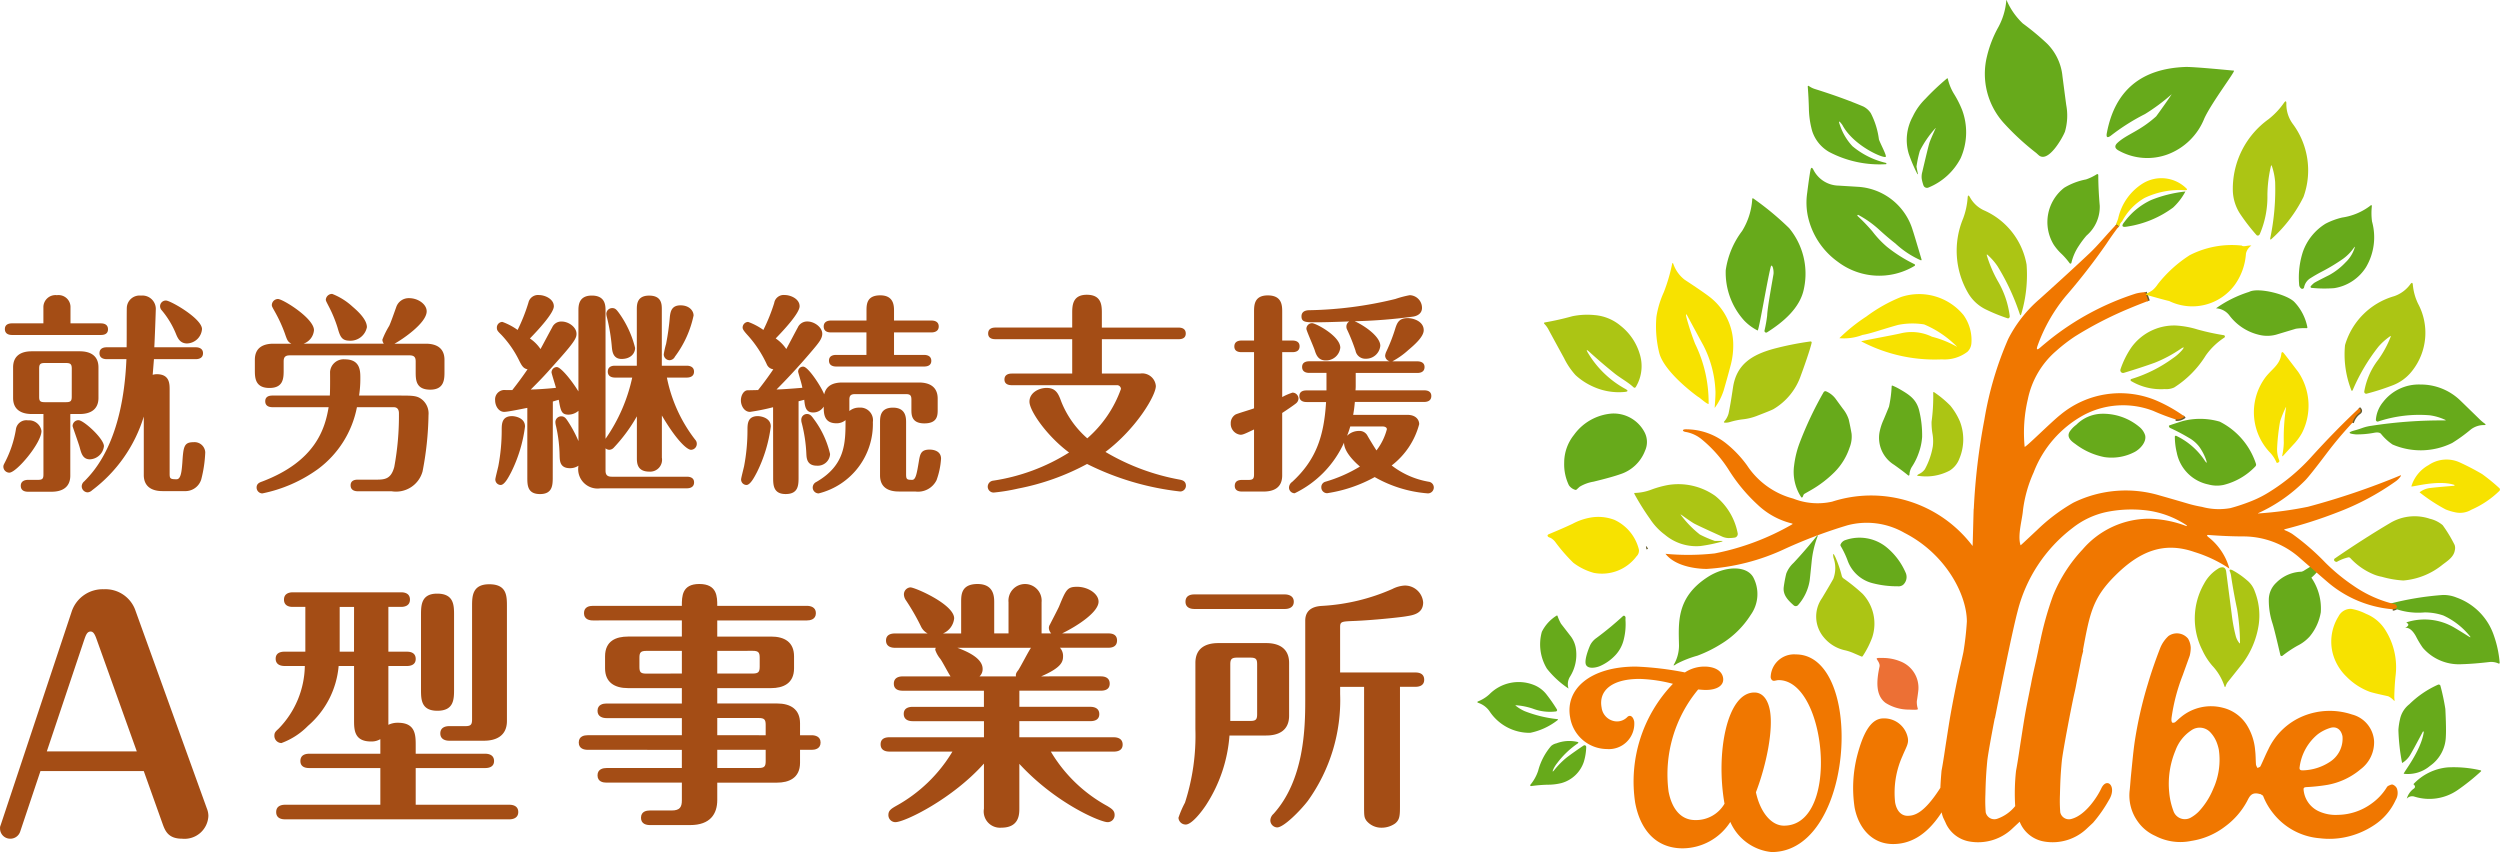 <svg xmlns="http://www.w3.org/2000/svg" width="220" height="74.982" viewBox="0 0 220 74.982">
  <defs>
    <style>
      .cls-1 {
        fill: #a44d15;
      }

      .cls-2 {
        fill: none;
        stroke: #665c30;
        stroke-width: 0.258px;
      }

      .cls-3 {
        fill: #67aa1b;
      }

      .cls-4 {
        fill: #f7e200;
      }

      .cls-5 {
        fill: #acc514;
      }

      .cls-6 {
        fill: #f07700;
      }

      .cls-7 {
        fill: #ec7035;
      }
    </style>
  </defs>
  <g id="logo" transform="translate(86.903 30.618)">
    <g id="グループ_3448" data-name="グループ 3448" transform="translate(-86.903 -30.618)">
      <g id="グループ_3443" data-name="グループ 3443" transform="translate(0.296 25.863)">
        <path id="パス_7782" data-name="パス 7782" class="cls-1" d="M.756,36.139a.533.533,0,0,1-.522-.522c0-.132.037-.187.149-.41a9.712,9.712,0,0,0,.951-2.852.924.924,0,0,1,1.062-.82,1.113,1.113,0,0,1,1.192.932C3.588,33.529,1.39,36.139.756,36.139ZM3.757,23v-1.38a1.064,1.064,0,0,1,1.192-1.1,1.054,1.054,0,0,1,1.192,1.1V23H8.808c.224,0,.634.056.634.522,0,.448-.391.5-.634.5H1c-.186,0-.633-.038-.633-.523,0-.466.447-.5.633-.5Zm2.367,7.979V36.4c0,1.006-.69,1.416-1.641,1.416H2.4c-.187,0-.634-.037-.634-.522,0-.466.447-.522.634-.522h.876c.41,0,.485-.113.485-.485V30.977H2.732c-.839,0-1.641-.318-1.641-1.416V26.876c0-1.025.69-1.418,1.641-1.418h4.23c.839,0,1.641.318,1.641,1.418v2.685c0,1.006-.69,1.416-1.641,1.416Zm.13-3.99c0-.373-.092-.5-.5-.5H3.868c-.41,0-.485.129-.485.5v2.461c0,.373.075.485.485.485H5.751c.411,0,.5-.111.5-.485Zm1.6,7.977c-.633,0-.765-.541-.895-1.024-.073-.3-.633-1.846-.633-1.9a.519.519,0,0,1,.522-.522c.447,0,2.237,1.622,2.237,2.291A1.3,1.3,0,0,1,7.857,34.965Zm1.472-8.817c-.205,0-.633-.056-.633-.522,0-.485.447-.522.633-.522h1.753c.018-.541,0-2.944.018-3.486a1.122,1.122,0,0,1,1.249-1.062,1.18,1.18,0,0,1,1.3,1.267c0,.132-.092,2.7-.13,3.281h3.654c.223,0,.633.075.633.522,0,.466-.428.522-.633.522H13.486c-.019.224-.094,1.175-.111,1.38a1.25,1.25,0,0,1,.354-.056c1.137,0,1.137.838,1.137,1.38v7.381c0,.428.056.485.615.485.391,0,.447-.766.5-1.416.094-1.435.13-1.846.989-1.846A.944.944,0,0,1,18,34.351a11.147,11.147,0,0,1-.354,2.386,1.461,1.461,0,0,1-1.473,1.024H14.232c-.951,0-1.641-.41-1.641-1.416V31.2a12.793,12.793,0,0,1-4.548,6.487.644.644,0,0,1-.391.185.537.537,0,0,1-.522-.541.577.577,0,0,1,.224-.429c.819-.838,3.41-3.466,3.709-10.755Zm7.084-1.38c-.615,0-.82-.446-.97-.8a7.731,7.731,0,0,0-1.305-2.162.542.542,0,0,1-.111-.316.506.506,0,0,1,.522-.5c.392,0,3.168,1.584,3.168,2.515A1.367,1.367,0,0,1,16.413,24.768Z" transform="translate(-0.234 -20.407)"/>
        <path id="パス_7783" data-name="パス 7783" class="cls-1" d="M29.069,24.812a.591.591,0,0,1-.13-.354,7.317,7.317,0,0,1,.6-1.211c.148-.316.354-.914.615-1.641a1.156,1.156,0,0,1,1.137-.8c.8,0,1.547.541,1.547,1.156,0,1.043-2.18,2.5-2.833,2.852h2.758c.951,0,1.641.391,1.641,1.416v1.043c0,.634,0,1.585-1.249,1.585-1.285,0-1.285-.876-1.285-1.585v-.895c0-.334-.094-.539-.542-.539H20.793c-.429,0-.541.186-.541.539v.746c0,.69,0,1.585-1.249,1.585-1.286,0-1.286-.932-1.286-1.585v-.894c0-1.119.8-1.416,1.641-1.416h1.566c-.316-.186-.354-.281-.578-.932a12.491,12.491,0,0,0-.857-1.865c-.261-.466-.278-.5-.278-.615a.549.549,0,0,1,.539-.522c.429,0,3.17,1.695,3.17,2.741A1.375,1.375,0,0,1,22,24.812ZM19.264,30.4c-.223,0-.633-.056-.633-.522s.428-.5.633-.5h5.052c.037-.689.019-2.032.019-2.087a1.194,1.194,0,0,1,1.305-1.1c1.36,0,1.36,1.025,1.36,1.658a9.747,9.747,0,0,1-.111,1.529h3.485c1.305,0,1.66,0,2.125.41a1.585,1.585,0,0,1,.5,1.305,27.945,27.945,0,0,1-.523,4.958A2.419,2.419,0,0,1,29.758,37.8H26.777c-.206,0-.634-.056-.634-.522s.428-.5.634-.5h1.509c.82,0,1.4,0,1.7-1.119a24.677,24.677,0,0,0,.41-4.734c0-.242-.092-.522-.447-.522H26.7a8.879,8.879,0,0,1-3.429,5.443,12.646,12.646,0,0,1-4.9,2.143.517.517,0,0,1-.5-.522c0-.337.262-.447.485-.523,4.715-1.789,5.536-4.66,5.853-6.542Zm6.785-5.853c-.708,0-.838-.391-1.062-1.173a11.465,11.465,0,0,0-.709-1.734c-.278-.541-.316-.6-.316-.708a.553.553,0,0,1,.56-.5A5.659,5.659,0,0,1,26.31,21.55c.391.335,1.268,1.1,1.268,1.808A1.477,1.477,0,0,1,26.049,24.55Z" transform="translate(4.414 -20.431)"/>
        <path id="パス_7784" data-name="パス 7784" class="cls-1" d="M39.491,36.517c0,.69,0,1.509-1.119,1.509s-1.118-.8-1.118-1.472V30.439c-.56.113-1.734.354-2.032.354-.5,0-.8-.541-.8-1.008a.827.827,0,0,1,.933-.911h.577c.541-.69.951-1.251,1.342-1.828-.391-.073-.522-.334-.8-.895a9.08,9.08,0,0,0-1.509-2.143c-.318-.316-.392-.391-.392-.633a.5.5,0,0,1,.485-.5,5.58,5.58,0,0,1,1.342.708,15.618,15.618,0,0,0,.951-2.4.863.863,0,0,1,.932-.671c.5,0,1.305.335,1.305.989,0,.595-1.361,2.067-2.106,2.833a3.359,3.359,0,0,1,.932.932c.168-.3.877-1.641,1.025-1.9a.872.872,0,0,1,.839-.523c.6,0,1.305.485,1.305,1.082,0,.334-.13.652-1.472,2.162s-1.492,1.677-2.554,2.739c.354,0,1.343-.056,2.218-.148-.056-.224-.391-1.268-.391-1.362a.472.472,0,0,1,.467-.466c.353,0,1.323,1.194,1.9,2.144V21.9c0-.428,0-1.342,1.175-1.342,1.211,0,1.211.895,1.211,1.342V33.161a14.857,14.857,0,0,0,2.348-5.386H44.971c-.205,0-.634-.056-.634-.523,0-.484.429-.522.634-.522H46.89V21.791c0-.429,0-1.23,1.081-1.23,1.119,0,1.119.782,1.119,1.23V26.73h2.2c.224,0,.634.075.634.522,0,.467-.429.523-.634.523H49.537a13.061,13.061,0,0,0,2.5,5.48.493.493,0,0,1,.13.334.522.522,0,0,1-.5.542c-.392,0-1.361-.951-2.572-3.02v3.71a1.046,1.046,0,0,1-1.1,1.23c-1.1,0-1.1-.785-1.1-1.23V31.185a14.177,14.177,0,0,1-2.051,2.777.563.563,0,0,1-.372.168.519.519,0,0,1-.335-.13v1.956c0,.337.111.542.541.542h6.617c.224,0,.634.056.634.5,0,.466-.429.522-.634.522h-7.6a1.708,1.708,0,0,1-1.939-1.994,1.305,1.305,0,0,1-.746.223c-.894,0-.894-.652-.913-1.063a12.669,12.669,0,0,0-.318-2.646,1.543,1.543,0,0,1-.056-.356.517.517,0,0,1,.523-.5c.278,0,.409.186.558.41a10.665,10.665,0,0,1,.951,1.772V30.7a1.378,1.378,0,0,1-.876.337c-.633,0-.69-.356-.857-1.306-.094.019-.335.095-.522.151Zm-5.052.205c0-.094.224-.97.261-1.138a16.939,16.939,0,0,0,.3-3.206c0-.539.019-1.211.914-1.211.2,0,1.137.113,1.137.914a12.594,12.594,0,0,1-1.211,4.008c-.206.391-.578,1.137-.933,1.137A.482.482,0,0,1,34.439,36.722Zm10.252-11.65a16.355,16.355,0,0,0-.429-2.591,1.448,1.448,0,0,1-.056-.316.518.518,0,0,1,.522-.505c.28,0,.392.168.578.411a8.939,8.939,0,0,1,1.434,3.094c0,.448-.353.97-1.192.97C44.783,26.134,44.728,25.444,44.691,25.072Zm7.194-2.76a9.2,9.2,0,0,1-1.639,3.617.548.548,0,0,1-.485.318.519.519,0,0,1-.5-.524,7.282,7.282,0,0,1,.205-.911,21.9,21.9,0,0,0,.335-2.424c.056-.447.168-.97.933-.97C51.513,21.418,51.885,21.9,51.885,22.313Z" transform="translate(8.854 -20.411)"/>
        <path id="パス_7785" data-name="パス 7785" class="cls-1" d="M54.339,30.384a18.885,18.885,0,0,1-2.032.41c-.5,0-.8-.541-.8-1.008s.261-.875.577-.894c.149,0,.82-.018.933-.018.558-.69,1.173-1.567,1.342-1.828a.721.721,0,0,1-.578-.447A10.114,10.114,0,0,0,52.2,24.158c-.335-.373-.541-.6-.541-.782a.5.5,0,0,1,.484-.5,5.586,5.586,0,0,1,1.343.708,16.146,16.146,0,0,0,.951-2.366.846.846,0,0,1,.913-.709c.559,0,1.323.354,1.323.989,0,.595-1.36,2.067-2.105,2.833a3.394,3.394,0,0,1,.932.932c.149-.262.839-1.585,1.006-1.882a.9.9,0,0,1,.857-.542c.6,0,1.305.5,1.305,1.082,0,.41-.3.782-.82,1.4-.111.13-1.509,1.808-3.206,3.5.373,0,1.418-.075,2.275-.148-.075-.392-.186-.728-.205-.8s-.168-.577-.168-.615a.437.437,0,0,1,.448-.447c.447,0,1.622,1.827,1.844,2.442.168-.746.747-1.044,1.6-1.044h6.747c.839,0,1.641.316,1.641,1.418v.968c0,.485,0,1.211-1.175,1.211-1.137,0-1.137-.763-1.137-1.211V29.73c0-.353-.075-.5-.484-.5H61.552c-.409,0-.5.168-.5.5v.989a1.311,1.311,0,0,1,.876-.3,1.109,1.109,0,0,1,1.192,1.267,6.287,6.287,0,0,1-4.771,6.282.521.521,0,0,1-.522-.522.546.546,0,0,1,.316-.485c2.553-1.473,2.572-3.411,2.572-5.442a1.216,1.216,0,0,1-.8.278c-1.119,0-1.119-.895-1.119-1.472a1.078,1.078,0,0,1-.932.522c-.671,0-.727-.558-.782-1.119l-.5.132v6.655c0,.708,0,1.509-1.137,1.509-1.1,0-1.1-.819-1.1-1.472Zm-2.814,6.338c0-.094.223-.97.261-1.138a16.923,16.923,0,0,0,.3-3.206c0-.539.019-1.211.914-1.211.205,0,1.137.113,1.137.914a12.594,12.594,0,0,1-1.211,4.008c-.205.391-.578,1.137-.932,1.137A.481.481,0,0,1,51.525,36.722Zm6.43-5.256a8.216,8.216,0,0,1,1.4,3.037A1.084,1.084,0,0,1,58.2,35.529c-.857,0-.914-.616-.932-1.027a13.067,13.067,0,0,0-.41-2.739.856.856,0,0,1-.037-.261.5.5,0,0,1,.5-.522C57.619,30.981,57.749,31.185,57.955,31.466Zm4.6-5.686V23.8H59.428c-.205,0-.634-.037-.634-.522,0-.466.429-.522.634-.522h3.132v-.839c0-.56,0-1.379,1.211-1.379s1.211.951,1.211,1.379v.839h3.3c.205,0,.634.056.634.522,0,.447-.41.522-.634.522h-3.3V25.78h2.647c.205,0,.634.056.634.522,0,.448-.411.5-.634.5H59.893c-.186,0-.634-.037-.634-.522,0-.466.448-.5.634-.5ZM65.392,37.8c-.951,0-1.641-.391-1.641-1.416V31.727c0-.467,0-1.306,1.137-1.306,1.156,0,1.156.914,1.156,1.306v4.547c0,.467.075.5.541.5.316,0,.41-.6.578-1.6.111-.671.186-1.062.949-1.062.337,0,1.008.111,1.008.8a6.791,6.791,0,0,1-.392,1.882A1.816,1.816,0,0,1,66.847,37.8Z" transform="translate(13.396 -20.411)"/>
        <path id="パス_7786" data-name="パス 7786" class="cls-1" d="M76.1,24.4H69.336c-.2,0-.633-.038-.633-.5,0-.485.447-.522.633-.522H76.1V22.148c0-.67,0-1.657,1.286-1.657,1.323,0,1.323.968,1.323,1.657V23.38H85.46c.223,0,.633.056.633.522s-.429.5-.633.5H78.712v3.019H82.1a1.205,1.205,0,0,1,1.361,1.1c0,.839-1.734,3.766-4.436,5.8a19.7,19.7,0,0,0,6.561,2.442c.148.037.522.092.522.541a.513.513,0,0,1-.5.5,24.255,24.255,0,0,1-8.2-2.423,21.139,21.139,0,0,1-6.057,2.162,16.6,16.6,0,0,1-2.162.354.519.519,0,0,1-.522-.522.536.536,0,0,1,.466-.523,17.366,17.366,0,0,0,6.691-2.479c-1.958-1.453-3.486-3.672-3.486-4.473s.839-1.211,1.51-1.211c.82,0,1.043.522,1.286,1.194a8.409,8.409,0,0,0,2.292,3.242,10.353,10.353,0,0,0,2.963-4.343.343.343,0,0,0-.372-.334H70.771c-.223,0-.633-.056-.633-.5,0-.466.428-.522.633-.522H76.1Z" transform="translate(17.958 -20.415)"/>
        <path id="パス_7787" data-name="パス 7787" class="cls-1" d="M87.611,25.534h-1.1c-.205,0-.634-.037-.634-.5,0-.484.448-.523.634-.523h1.1v-2.5c0-.6,0-1.472,1.211-1.472,1.267,0,1.267.913,1.267,1.472v2.5h.895c.223,0,.634.057.634.5,0,.486-.429.523-.634.523h-.895v3.951A5.126,5.126,0,0,1,91,29.094a.534.534,0,0,1,.523.523.576.576,0,0,1-.224.428c-.261.205-.782.56-1.211.839v5.5c0,1.119-.8,1.416-1.641,1.416h-1.9c-.205,0-.633-.037-.633-.5,0-.485.428-.522.633-.522h.578c.391,0,.485-.113.485-.485V32.337c-.82.392-.989.466-1.194.466A.97.97,0,0,1,85.56,31.8a.881.881,0,0,1,.428-.782c.243-.113,1.4-.447,1.623-.542Zm8.871,4.38c-.054.6-.092.8-.148,1.137H101.1c.746,0,1.044.429,1.044.82a6.746,6.746,0,0,1-2.423,3.634,7.352,7.352,0,0,0,3.28,1.435.511.511,0,0,1,.429.5.521.521,0,0,1-.522.522,11.127,11.127,0,0,1-4.679-1.435,12.52,12.52,0,0,1-4.176,1.418.51.51,0,0,1-.522-.523.487.487,0,0,1,.354-.485A12.612,12.612,0,0,0,96.93,35.6c-.28-.242-1.4-1.211-1.4-2.106a9.1,9.1,0,0,1-4.343,4.456.5.5,0,0,1-.5-.5.633.633,0,0,1,.28-.5c2.087-1.92,2.8-3.989,2.982-7.027H92.234c-.187,0-.634-.037-.634-.522,0-.466.428-.5.634-.5h1.751V27.359H92.475c-.187,0-.634-.037-.634-.522,0-.466.447-.5.634-.5h7.082a.523.523,0,0,1-.41-.5,1.16,1.16,0,0,1,.113-.373,14.872,14.872,0,0,0,.763-1.957c.187-.614.373-.968,1.119-.968.485,0,1.4.28,1.4,1.063,0,.595-.857,1.323-1.361,1.751a6.983,6.983,0,0,1-1.4.989h2.2c.205,0,.634.056.634.5,0,.466-.41.522-.634.522H96.558v1.063a4.316,4.316,0,0,1-.019.466h6.038c.206,0,.634.038.634.5s-.41.522-.634.522Zm-3.448-7.008c-.857,0-1.248,0-1.248-.523,0-.5.485-.541.709-.541a34.179,34.179,0,0,0,7.548-.987,9.067,9.067,0,0,1,1.267-.335,1.114,1.114,0,0,1,1.081,1.118c0,.447-.335.69-.763.765a45.982,45.982,0,0,1-5.163.41c.914.41,2.256,1.361,2.256,2.162a1.256,1.256,0,0,1-1.287,1.137.873.873,0,0,1-.894-.709,16.813,16.813,0,0,0-.727-1.827.559.559,0,0,1-.075-.3A.51.51,0,0,1,96,22.83C94.4,22.887,93.687,22.906,93.034,22.906ZM95.2,25.142a1.255,1.255,0,0,1-1.286,1.119c-.56,0-.8-.354-.951-.858-.094-.316-.746-1.77-.746-1.919a.5.5,0,0,1,.5-.5C93.034,22.98,95.2,24.118,95.2,25.142Zm.876,6.934a8.018,8.018,0,0,1-.28.82,1.477,1.477,0,0,1,1.062-.429.78.78,0,0,1,.708.372c.151.28.69,1.157.82,1.343a5.275,5.275,0,0,0,.914-1.865c0-.167-.186-.242-.354-.242Z" transform="translate(22.449 -20.407)"/>
      </g>
      <g id="グループ_3444" data-name="グループ 3444" transform="translate(0 51.392)">
        <path id="パス_7788" data-name="パス 7788" class="cls-1" d="M1.781,62.278a.913.913,0,0,1-.877.638.894.894,0,0,1-.9-.9.572.572,0,0,1,.053-.292L6.325,42.878a2.874,2.874,0,0,1,2.818-1.914,2.791,2.791,0,0,1,2.79,1.914l6.272,17.381a1.792,1.792,0,0,1,.133.637,2.1,2.1,0,0,1-2.311,2.02c-1.276,0-1.515-.744-1.754-1.408l-1.622-4.546H3.561Zm2.338-7.042h7.92L8.505,45.375c-.159-.452-.292-.69-.532-.69-.319,0-.425.344-.558.716Z" transform="translate(0 -40.502)"/>
        <path id="パス_7789" data-name="パス 7789" class="cls-1" d="M28.4,60.02v-3.23H22.143c-.252,0-.778-.046-.778-.618s.5-.642.778-.642H28.4V54.246a1.5,1.5,0,0,1-.824.206c-1.489,0-1.489-1.054-1.489-1.9V47.81H24.731a7.832,7.832,0,0,1-2.7,5.268,6.3,6.3,0,0,1-2.337,1.513.636.636,0,0,1-.619-.642c0-.275.092-.366.367-.618a8.08,8.08,0,0,0,2.313-5.522H19.967c-.252,0-.778-.068-.778-.642,0-.549.5-.618.778-.618H21.8V42.609H20.677c-.252,0-.756-.068-.756-.642,0-.549.481-.642.778-.642h9.529c.276,0,.778.07.778.642,0,.551-.48.642-.778.642H29.107V46.55h1.625c.252,0,.78.046.78.641,0,.551-.505.619-.78.619H29.107v5.177a1.828,1.828,0,0,1,.847-.182c1.558,0,1.558,1.1,1.558,2.014v.711h6.115c.253,0,.78.068.78.642,0,.549-.5.618-.78.618H31.512v3.23h8.247c.252,0,.778.068.778.642,0,.549-.5.641-.778.641H20.012c-.275,0-.778-.068-.778-.641,0-.551.481-.642.778-.642Zm-2.313-17.41H24.822V46.55h1.261Zm8.8,7.239c0,.87,0,1.9-1.466,1.9-1.443,0-1.443-1.008-1.443-1.9V43.342c0-.847,0-1.9,1.42-1.9,1.489,0,1.489,1.032,1.489,1.9Zm.985,3.253c.5,0,.6-.138.6-.6V42.587c0-.894,0-1.97,1.511-1.97,1.557,0,1.557,1.03,1.557,1.97V52.644c0,1.351-1.006,1.741-2.015,1.741h-3.07c-.275,0-.778-.092-.778-.642,0-.572.527-.641.778-.641Z" transform="translate(5.07 -40.594)"/>
        <path id="パス_7790" data-name="パス 7790" class="cls-1" d="M41.015,55.19c-.3,0-.78-.091-.78-.641,0-.573.505-.642.78-.642h8.293V52.4H42.664c-.275,0-.778-.091-.778-.641,0-.573.527-.642.778-.642h6.643V49.761H44.565c-1.168,0-2.016-.5-2.016-1.741V46.966c0-1.375.985-1.741,2.016-1.741h4.742v-1.42H41.473c-.3,0-.778-.091-.778-.642,0-.572.5-.641.778-.641h7.834c0-.825,0-1.924,1.534-1.924,1.581,0,1.581,1.123,1.581,1.924h7.9c.276,0,.78.091.78.641,0,.573-.527.642-.78.642h-7.9v1.42h4.742c1.168,0,2.016.481,2.016,1.741v1.054c0,1.352-.986,1.741-2.016,1.741H52.423v1.352h5.268c1.168,0,2.016.5,2.016,1.742v1.053h1.03c.275,0,.778.091.778.642,0,.572-.527.641-.778.641h-1.03v1.146c0,1.352-1.008,1.742-2.016,1.742H52.423v1.534c0,1.215-.618,2.2-2.382,2.2H46.49c-.3,0-.778-.091-.778-.641,0-.573.5-.642.778-.642h1.924c.733,0,.894-.322.894-.894V58.078H42.664c-.275,0-.778-.07-.778-.642s.527-.642.778-.642h6.643v-1.6Zm8.293-6.711V46.485H46.168c-.5,0-.595.161-.595.6v.8c0,.458.091.6.595.6Zm3.115-1.994v1.994h3.115c.5,0,.619-.138.619-.6v-.8c0-.458-.115-.6-.619-.6Zm4.261,7.423v-.916c0-.458-.114-.6-.619-.6H52.423v1.513ZM52.423,55.19v1.6h3.642c.505,0,.619-.137.619-.6V55.19Z" transform="translate(10.696 -40.599)"/>
        <path id="パス_7791" data-name="パス 7791" class="cls-1" d="M67.378,48.731c-.16-.206-.733-1.329-.916-1.558a2.472,2.472,0,0,1-.434-.778.429.429,0,0,1,.046-.182h-3.6c-.252,0-.778-.07-.778-.642,0-.551.5-.619.778-.619h2.886a1.355,1.355,0,0,1-.6-.641,19.4,19.4,0,0,0-1.305-2.268.955.955,0,0,1-.184-.505.616.616,0,0,1,.572-.642c.39,0,3.849,1.49,3.849,2.728a1.614,1.614,0,0,1-.985,1.328h1.6V42.2c0-.642,0-1.6,1.443-1.6s1.466,1.123,1.466,1.6v2.748h1.26V42.2a1.461,1.461,0,1,1,2.909,0v2.748h.848a.742.742,0,0,1-.206-.481.551.551,0,0,1,.092-.3c.114-.228.687-1.327.8-1.58.619-1.511.733-1.742,1.6-1.742.941,0,1.88.6,1.88,1.308,0,.87-1.672,2.038-3.208,2.794h4.077c.253,0,.757.047.757.619s-.481.642-.757.642H77a1.064,1.064,0,0,1,.275.754c0,.505-.182,1.009-1.924,1.765H80.6c.276,0,.78.07.78.642,0,.549-.481.618-.78.618h-7.17v1.42h6.255c.251,0,.779.07.779.642,0,.551-.5.618-.779.618H73.426v1.42h8.315c.252,0,.778.07.778.642,0,.551-.5.619-.778.619H76.2a13.038,13.038,0,0,0,4.971,4.789c.367.228.641.389.641.778a.616.616,0,0,1-.618.642c-.619,0-4.536-1.627-7.766-5.132v3.917c0,.5,0,1.7-1.581,1.7a1.431,1.431,0,0,1-1.534-1.673V56.4c-2.772,3.115-6.965,5.156-7.789,5.156a.617.617,0,0,1-.619-.642c0-.39.276-.551.665-.778a13.2,13.2,0,0,0,4.971-4.789H62c-.275,0-.78-.068-.78-.641,0-.551.482-.62.78-.62h8.315V52.67H64.034c-.252,0-.778-.067-.778-.641,0-.549.5-.619.778-.619h6.277V49.99H63.164c-.252,0-.78-.046-.78-.618s.505-.642.78-.642Zm5.751,0c-.023-.184,0-.3.206-.551.206-.3.939-1.741,1.122-1.968H67.974c.8.3,2.223.892,2.223,1.856a.858.858,0,0,1-.276.663Z" transform="translate(16.274 -40.599)"/>
        <path id="パス_7792" data-name="パス 7792" class="cls-1" d="M83.416,47.511c0-1.352.985-1.741,2.015-1.741h4.215c1.168,0,2.016.5,2.016,1.741V52.16c0,1.353-.986,1.742-2.016,1.742h-3.23a12.982,12.982,0,0,1-2.061,6.117c-.39.595-1.261,1.718-1.787,1.718a.634.634,0,0,1-.642-.595,8.6,8.6,0,0,1,.573-1.329,19.161,19.161,0,0,0,.916-6.484Zm7.88-6.024c.252,0,.778.091.778.642,0,.572-.549.639-.778.639H83.323c-.252,0-.778-.067-.778-.639,0-.6.549-.642.778-.642ZM86.486,52.62h1.763c.5,0,.6-.138.6-.6V47.649c0-.458-.092-.6-.6-.6H87.081c-.5,0-.595.161-.595.6Zm11.775-3H96.153v.641a15.178,15.178,0,0,1-2.842,9.393c-.687.894-2.13,2.337-2.7,2.337a.627.627,0,0,1-.6-.618.8.8,0,0,1,.276-.572c2.7-2.979,2.795-7.538,2.795-9.965V43.8c0-1.191,1.076-1.282,1.511-1.305a17.736,17.736,0,0,0,6.162-1.489,2.713,2.713,0,0,1,1.076-.3,1.61,1.61,0,0,1,1.628,1.487c0,.986-.895,1.123-1.467,1.214-.5.094-2.909.344-4.536.413-1.191.047-1.305.047-1.305.551v3.985h6.62c.252,0,.779.047.779.642,0,.551-.5.619-.779.619h-1.352V60c0,.915,0,1.305-.435,1.649a2.067,2.067,0,0,1-1.168.367,1.692,1.692,0,0,1-1.352-.62c-.205-.3-.205-.434-.205-1.4Z" transform="translate(21.779 -40.57)"/>
      </g>
      <g id="グループ_3447" data-name="グループ 3447" transform="translate(130.006)">
        <g id="グループ_3445" data-name="グループ 3445" transform="translate(14.858 19.79)">
          <path id="パス_7793" data-name="パス 7793" class="cls-2" d="M147.345,15.786l-.233-.152" transform="translate(-105.767 -15.634)"/>
          <path id="パス_7794" data-name="パス 7794" class="cls-2" d="M149.151,20.315l.268.765" transform="translate(-105.225 -14.39)"/>
          <path id="パス_7795" data-name="パス 7795" class="cls-2" d="M152.054,28.963a1.07,1.07,0,0,1-.792.248" transform="translate(-104.664 -12.091)"/>
          <path id="パス_7796" data-name="パス 7796" class="cls-2" d="M164.129,28.382q.253.218.047.384a1.626,1.626,0,0,0-.629.89" transform="translate(-101.398 -12.245)"/>
          <path id="パス_7797" data-name="パス 7797" class="cls-2" d="M166.587,42.011a.557.557,0,0,1,.114.166.116.116,0,0,1-.042.153.556.556,0,0,1-.311.113" transform="translate(-100.653 -8.622)"/>
          <path id="パス_7798" data-name="パス 7798" class="cls-2" d="M114.45,38.1a.3.3,0,0,0,.1-.037" transform="translate(-114.45 -9.671)"/>
        </g>
        <path id="パス_7799" data-name="パス 7799" class="cls-3" d="M139.908.022a6.152,6.152,0,0,0,1.423,2.041,22.613,22.613,0,0,1,2.147,1.784,4.7,4.7,0,0,1,1.346,2.884q.266,2.039.329,2.5a5.077,5.077,0,0,1-.113,2.357c-.2.522-1.486,2.83-2.324,2.056-.114-.1-.177-.162-.191-.173a22.351,22.351,0,0,1-2.881-2.66,6.451,6.451,0,0,1-1.467-5.844,9.992,9.992,0,0,1,1.014-2.6,5.932,5.932,0,0,0,.69-2.343C139.882-.008,139.89-.009,139.908.022Z" transform="translate(-93.331 0)"/>
        <path id="パス_7800" data-name="パス 7800" class="cls-3" d="M130.085,15.9a15.693,15.693,0,0,1,1.305,1.354,8.765,8.765,0,0,0,1.285,1.362,12.812,12.812,0,0,0,2.419,1.527.086.086,0,0,1,.043.115.084.084,0,0,1-.038.041,6.029,6.029,0,0,1-6.751-.367,6.659,6.659,0,0,1-2.642-4.056,5.848,5.848,0,0,1-.049-2.013q.177-1.416.289-2c.048-.248.133-.261.252-.037a2.535,2.535,0,0,0,2.23,1.406q1.77.108,1.773.109a5.366,5.366,0,0,1,4.753,3.856q.074.2.76,2.515c.023.077,0,.1-.08.081a8,8,0,0,1-2.214-1.468q-.674-.522-1.473-1.253a8.975,8.975,0,0,0-1.795-1.263.058.058,0,0,0-.076.032A.059.059,0,0,0,130.085,15.9Z" transform="translate(-96.629 3.103)"/>
        <path id="パス_7801" data-name="パス 7801" class="cls-3" d="M152.182,7.056A16.956,16.956,0,0,1,149.835,8.8a18.571,18.571,0,0,0-2.976,1.879q-.5.389-.377-.23,1.056-5.567,6.894-5.794c.744-.028,4.134.313,4.284.323.177.011-1.938,2.768-2.6,4.2a5.578,5.578,0,0,1-3.237,3.173,5.167,5.167,0,0,1-4.309-.343q-.528-.287-.084-.69c.834-.758,1.941-1.008,3.391-2.319C151.31,8.343,152.2,7.058,152.182,7.056Z" transform="translate(-91.083 1.238)"/>
        <path id="パス_7802" data-name="パス 7802" class="cls-3" d="M145.122,18.4a4.575,4.575,0,0,0-.666,1.515.086.086,0,0,1-.105.063.1.1,0,0,1-.048-.032,6.434,6.434,0,0,0-.692-.8,4.513,4.513,0,0,1-.716-.841,3.825,3.825,0,0,1,.932-5,5.776,5.776,0,0,1,1.917-.732,4.433,4.433,0,0,0,.949-.457.083.083,0,0,1,.116.027.088.088,0,0,1,.014.047q0,1.217.129,2.7a3.331,3.331,0,0,1-1.162,2.622A8.044,8.044,0,0,0,145.122,18.4Z" transform="translate(-92.18 3.217)"/>
        <path id="パス_7803" data-name="パス 7803" class="cls-3" d="M121.609,24.549a6.291,6.291,0,0,1-1.628-4.442,7.463,7.463,0,0,1,1.443-3.448,6.008,6.008,0,0,0,.887-2.779c0-.1.047-.122.127-.059a25.453,25.453,0,0,1,3.124,2.592,6.292,6.292,0,0,1,1.3,5.322c-.327,1.7-1.832,2.954-3.249,3.848a.148.148,0,0,1-.2-.048.151.151,0,0,1-.022-.1,12.715,12.715,0,0,0,.234-1.315c.018-.738.562-3.617.563-3.7a1.662,1.662,0,0,0-.061-.549q-.123-.321-.2,0c-.327,1.329-1.027,5.562-1.139,5.549A4.389,4.389,0,0,1,121.609,24.549Z" transform="translate(-98.122 3.665)"/>
        <path id="パス_7804" data-name="パス 7804" class="cls-4" d="M147.39,16.641l-.278-.214c.07-.162.132-.319.186-.473a4.855,4.855,0,0,1,2.166-3.1,3.129,3.129,0,0,1,3.782.378q.256.218-.062.216a7.1,7.1,0,0,0-3.57.684,5.12,5.12,0,0,0-1.962,2.049A.837.837,0,0,0,147.39,16.641Z" transform="translate(-90.909 3.293)"/>
        <path id="パス_7805" data-name="パス 7805" class="cls-3" d="M164.67,18.006a4.056,4.056,0,0,1-.954.976,16.372,16.372,0,0,1-1.789,1.087q-.579.3-1.051.6a1.214,1.214,0,0,0-.594.833.165.165,0,0,1-.2.12.151.151,0,0,1-.061-.029.448.448,0,0,1-.173-.349,7.348,7.348,0,0,1,.332-2.882,4.761,4.761,0,0,1,1.994-2.468,6.264,6.264,0,0,1,1.46-.542A5.36,5.36,0,0,0,166.1,14.32c.1-.1.152-.076.143.067a5.6,5.6,0,0,0,.019,1.314,5.172,5.172,0,0,1-.525,4.013,4.043,4.043,0,0,1-2.8,1.852,11.194,11.194,0,0,1-2-.025.092.092,0,0,1-.061-.153,2.51,2.51,0,0,1,.275-.267q.089-.076,1.334-.7a5.783,5.783,0,0,0,1.449-1.124,2.988,2.988,0,0,0,.792-1.26C164.767,17.9,164.748,17.893,164.67,18.006Z" transform="translate(-87.53 3.791)"/>
        <path id="パス_7806" data-name="パス 7806" class="cls-3" d="M153.1,13.313a5.367,5.367,0,0,1-1.086,1.415,9.053,9.053,0,0,1-4.067,1.676q-.661.118-.191-.442a6.117,6.117,0,0,1,2.33-1.9A11.248,11.248,0,0,1,153.1,13.313Z" transform="translate(-90.79 3.539)"/>
        <path id="パス_7807" data-name="パス 7807" class="cls-3" d="M128.531,9.47a5.021,5.021,0,0,0,1.085,1.81,7.1,7.1,0,0,0,2.928,1.465q.158.122-.042.122a9.535,9.535,0,0,1-4.918-1.07,3.292,3.292,0,0,1-1.511-1.848,7.878,7.878,0,0,1-.291-1.994q-.025-.966-.1-1.925a.057.057,0,0,1,.051-.063.061.061,0,0,1,.046.015,1.867,1.867,0,0,0,.539.267q2.372.741,4.253,1.537a1.7,1.7,0,0,1,.66.59,6.909,6.909,0,0,1,.713,2.3c.111.353.705,1.435.6,1.538-.172.168-2.834-.952-3.818-2.806Q128.274,8.791,128.531,9.47Z" transform="translate(-96.606 1.586)"/>
        <path id="パス_7808" data-name="パス 7808" class="cls-4" d="M118.866,30.079c-.015.006-3-2.13-3.449-3.889a9.748,9.748,0,0,1-.248-3.175,8.206,8.206,0,0,1,.651-2.161,15.115,15.115,0,0,0,.728-2.477c.027-.118.063-.122.111-.01a2.985,2.985,0,0,0,.991,1.386q1.458.957,2.1,1.437a5.336,5.336,0,0,1,2.176,4.105,6.793,6.793,0,0,1-.262,2.124q-.205.8-.581,2.092a5.445,5.445,0,0,1-.782,1.523c-.022-.013.095-1.1.059-1.543a9.617,9.617,0,0,0-1.052-3.942q-.1-.18-1.395-2.577c-.132-.246-.172-.23-.119.043a22.659,22.659,0,0,0,.78,2.38,11.721,11.721,0,0,1,1.189,5.211C119.86,30.943,118.908,30.062,118.866,30.079Z" transform="translate(-99.41 4.861)"/>
        <path id="パス_7809" data-name="パス 7809" class="cls-5" d="M119.87,30.793a1.794,1.794,0,0,0,.392-.715q.163-.748.39-2.285c.306-2.067,1.7-2.876,3.511-3.39a26.623,26.623,0,0,1,3.311-.666.091.091,0,0,1,.1.077.112.112,0,0,1,0,.029c-.1.52-.776,2.434-.946,2.873A5.5,5.5,0,0,1,124.2,29.7q-.211.114-1.477.6a4.777,4.777,0,0,1-1.177.287,6.5,6.5,0,0,0-1.2.252,1.293,1.293,0,0,1-.437.044.059.059,0,0,1-.054-.063A.057.057,0,0,1,119.87,30.793Z" transform="translate(-98.154 6.31)"/>
        <path id="パス_7810" data-name="パス 7810" class="cls-4" d="M157.637,17.078c.142.143.553-.043.842,0a1.15,1.15,0,0,0-.476.708,5.325,5.325,0,0,1-.984,2.749,4.64,4.64,0,0,1-5.768,1.424q-.532-.122-2.07-.563a.029.029,0,0,1-.022-.035.026.026,0,0,1,.015-.018,3.307,3.307,0,0,0,.609-.341,2.469,2.469,0,0,0,.47-.539,11.3,11.3,0,0,1,2.8-2.539A8.1,8.1,0,0,1,157.637,17.078Z" transform="translate(-90.365 4.533)"/>
        <path id="パス_7811" data-name="パス 7811" class="cls-5" d="M167,24.375a5.468,5.468,0,0,0-1.01.905,16.752,16.752,0,0,0-2.243,3.777c-.062.148-.118.146-.165-.009a8.616,8.616,0,0,1-.532-3.905,6.319,6.319,0,0,1,4.322-4.306A2.931,2.931,0,0,0,168.8,19.78c.129-.172.2-.152.219.063a4.818,4.818,0,0,0,.457,1.651,5.41,5.41,0,0,1-.5,5.892,3.955,3.955,0,0,1-1.823,1.328,20.4,20.4,0,0,1-2.195.7.172.172,0,0,1-.211-.12.186.186,0,0,1-.005-.065,6.309,6.309,0,0,1,1.237-2.81,9.112,9.112,0,0,0,1.081-1.991C167.1,24.336,167.073,24.32,167,24.375Z" transform="translate(-86.694 5.228)"/>
        <path id="パス_7812" data-name="パス 7812" class="cls-5" d="M158.672,12.745a5.736,5.736,0,0,1,.286,1.405,20.957,20.957,0,0,1-.423,4.9q-.057.268.141.072a12.228,12.228,0,0,0,2.779-3.672A6.859,6.859,0,0,0,160.488,9a2.914,2.914,0,0,1-.543-1.766q0-.355-.218-.044a6.641,6.641,0,0,1-1.366,1.439,7.535,7.535,0,0,0-3.128,6.175,3.93,3.93,0,0,0,.7,2.228,17.108,17.108,0,0,0,1.384,1.779.165.165,0,0,0,.247-.019.3.3,0,0,0,.042-.062,8.3,8.3,0,0,0,.671-3.435,11.663,11.663,0,0,1,.306-2.533C158.615,12.656,158.644,12.651,158.672,12.745Z" transform="translate(-88.751 1.873)"/>
        <path id="パス_7813" data-name="パス 7813" class="cls-5" d="M138.755,18.817a5.377,5.377,0,0,1,.877,1,20.225,20.225,0,0,1,1.947,4.186c.054.163.1.161.144-.01a12.044,12.044,0,0,0,.461-4.328,6.433,6.433,0,0,0-3.752-4.771,2.683,2.683,0,0,1-1.244-1.172q-.169-.287-.191.071a6.516,6.516,0,0,1-.4,1.829,7.381,7.381,0,0,0,.43,6.529,3.633,3.633,0,0,0,1.584,1.471,15.007,15.007,0,0,0,1.905.773c.08.028.162-.033.184-.134a.329.329,0,0,0,0-.071,8.062,8.062,0,0,0-1.073-3.114,11.213,11.213,0,0,1-.938-2.206C138.67,18.773,138.69,18.754,138.755,18.817Z" transform="translate(-93.851 3.615)"/>
        <path id="パス_7814" data-name="パス 7814" class="cls-5" d="M133.965,34.047a6.451,6.451,0,0,0,.7-2.009,3.709,3.709,0,0,0-.024-1.079,5.893,5.893,0,0,1-.087-1.081A16.682,16.682,0,0,0,134.7,27.3a.044.044,0,0,1,.042-.046.043.043,0,0,1,.032.011,9.161,9.161,0,0,1,1.437,1.192,5.825,5.825,0,0,1,.829,1.365A4.361,4.361,0,0,1,137,33.119a2.105,2.105,0,0,1-.848,1.046,4.446,4.446,0,0,1-2.67.475c-.235,0-.251-.052-.044-.166A1.323,1.323,0,0,0,133.965,34.047Z" transform="translate(-94.583 7.246)"/>
        <path id="パス_7815" data-name="パス 7815" class="cls-3" d="M154.063,21.767a10.362,10.362,0,0,1,2.915-1.447c.787-.427,3.427.229,4.025.935a4.44,4.44,0,0,1,1.1,2.175.07.07,0,0,1-.054.084,5.115,5.115,0,0,0-.957.048l-1.738.523a3.008,3.008,0,0,1-1.554,0,4.573,4.573,0,0,1-2.573-1.714A1.576,1.576,0,0,0,154.063,21.767Z" transform="translate(-89.061 5.366)"/>
        <path id="パス_7816" data-name="パス 7816" class="cls-3" d="M109.579,49.217a8.2,8.2,0,0,1-1.9-1.747,4.113,4.113,0,0,1-.449-3.244,3.517,3.517,0,0,1,1.3-1.427.054.054,0,0,1,.077.016,3.989,3.989,0,0,0,.308.695l.88,1.137a2.4,2.4,0,0,1,.443,1.149,3.631,3.631,0,0,1-.538,2.39A1.244,1.244,0,0,0,109.579,49.217Z" transform="translate(-101.554 11.375)"/>
        <path id="パス_7817" data-name="パス 7817" class="cls-4" d="M138.212,25.078c.009.005.014,0,.015-.006a8.98,8.98,0,0,0-2.886-1.953,6.46,6.46,0,0,0-2.3.046c-1.522.425-2.405.765-3.125.88a4.5,4.5,0,0,1-2.033.285,15.308,15.308,0,0,1,2.376-1.906,13.564,13.564,0,0,1,3.047-1.715,5.055,5.055,0,0,1,5.494,1.58,3.777,3.777,0,0,1,.7,2.515,1.168,1.168,0,0,1-.337.714,3.311,3.311,0,0,1-2.258.677,13.85,13.85,0,0,1-7.1-1.586c-.067-.023,2.894-.561,3.46-.7a4.087,4.087,0,0,1,2.761.292A8.97,8.97,0,0,1,138.212,25.078Z" transform="translate(-96.024 5.429)"/>
        <path id="パス_7818" data-name="パス 7818" class="cls-5" d="M111.212,25.231a8.685,8.685,0,0,0,3.306,3.182c.253.143.235.228-.054.258a5.454,5.454,0,0,1-2.8-.468,5.716,5.716,0,0,1-1.542-1.01,6.349,6.349,0,0,1-1.008-1.492q-.76-1.386-1.4-2.57a2.005,2.005,0,0,0-.344-.457.068.068,0,0,1,.037-.116,24.8,24.8,0,0,0,2.43-.547,6.525,6.525,0,0,1,1.971-.1,4.054,4.054,0,0,1,2.287.946A4.94,4.94,0,0,1,115.76,25.3a3.559,3.559,0,0,1-.319,2.91c-.065.113-.143.124-.238.034-.458-.43-1.122-.778-1.671-1.219q-1.137-.917-2.208-1.891Q110.962,24.809,111.212,25.231Z" transform="translate(-101.48 5.818)"/>
        <path id="パス_7819" data-name="パス 7819" class="cls-5" d="M152.852,24.789q.311-.391-.108-.119a11.66,11.66,0,0,1-2.3,1.233q-1.151.416-2.72.892a.239.239,0,0,1-.3-.157.242.242,0,0,1,0-.147,7.862,7.862,0,0,1,.957-1.93,4.646,4.646,0,0,1,3.914-1.932,8.039,8.039,0,0,1,1.918.351,20.315,20.315,0,0,0,2.3.5.117.117,0,0,1,.048.215,6.042,6.042,0,0,0-1.625,1.563,8.881,8.881,0,0,1-2.79,2.827,1.668,1.668,0,0,1-.824.138,5.123,5.123,0,0,1-2.965-.709.1.1,0,0,1-.028-.139.088.088,0,0,1,.056-.039,12.182,12.182,0,0,0,3.643-1.819A4.121,4.121,0,0,0,152.852,24.789Z" transform="translate(-90.829 6.016)"/>
        <path id="パス_7820" data-name="パス 7820" class="cls-3" d="M108.407,54.04c-.076.192-.047.209.085.051a7.245,7.245,0,0,1,1.141-1.149q.606-.456,1.451-1.025a.149.149,0,0,1,.233.127,4.873,4.873,0,0,1-.215,1.319,2.886,2.886,0,0,1-1.971,1.858,5,5,0,0,1-1.2.142,12.317,12.317,0,0,0-1.456.12.073.073,0,0,1-.085-.058.075.075,0,0,1,.016-.061,3.763,3.763,0,0,0,.68-1.223,5.494,5.494,0,0,1,1.141-2.185,1.034,1.034,0,0,1,.463-.232,3.174,3.174,0,0,1,1.887-.119.062.062,0,0,1,.042.077.055.055,0,0,1-.025.033,7.567,7.567,0,0,0-1.83,1.743A2.554,2.554,0,0,0,108.407,54.04Z" transform="translate(-101.736 13.692)"/>
        <path id="パス_7821" data-name="パス 7821" class="cls-3" d="M134.126,32.742a5.432,5.432,0,0,1-.614,1.238,1.45,1.45,0,0,0-.2.677.072.072,0,0,1-.078.065.063.063,0,0,1-.039-.018q-.41-.342-1.233-.927a2.8,2.8,0,0,1-1.29-2.819,4.893,4.893,0,0,1,.372-1.162q.163-.382.47-1.139a10.561,10.561,0,0,0,.234-1.785c.005-.062.035-.081.092-.056a5.223,5.223,0,0,1,.608.3c.9.522,1.524.923,1.752,2.015a9.1,9.1,0,0,1,.229,2.2A5.1,5.1,0,0,1,134.126,32.742Z" transform="translate(-95.288 7.126)"/>
        <path id="パス_7822" data-name="パス 7822" class="cls-4" d="M159.479,29.388A8.975,8.975,0,0,0,159,30.581a18.9,18.9,0,0,0-.259,2.311A2.575,2.575,0,0,0,158.925,34a.142.142,0,0,1-.072.186l-.062.028a.074.074,0,0,1-.115-.046,2.912,2.912,0,0,0-.614-.906,5.152,5.152,0,0,1-.476-6.387c.566-.853,1.4-1.205,1.523-2.227.025-.2.1-.224.228-.066q.275.342,1.266,1.647a5.306,5.306,0,0,1,.319,5.379,4.9,4.9,0,0,1-.767,1.025q-.725.79-.878.958c-.075.081-.1.067-.081-.041a6.035,6.035,0,0,0,.132-1.082,17.139,17.139,0,0,1,.194-3.071C159.538,29.291,159.524,29.286,159.479,29.388Z" transform="translate(-88.36 6.508)"/>
        <path id="パス_7823" data-name="パス 7823" class="cls-3" d="M171.741,29.828a4.745,4.745,0,0,0-1.337-.389,11.431,11.431,0,0,0-4.538.546.154.154,0,0,1-.195-.1.158.158,0,0,1-.008-.059,2.8,2.8,0,0,1,.628-1.547,3.969,3.969,0,0,1,3.285-1.548,5,5,0,0,1,3.454,1.346q.057.051,1.7,1.651a3.871,3.871,0,0,0,.491.424c.142.1.127.147-.044.146a1.913,1.913,0,0,0-1.143.376,14.137,14.137,0,0,1-1.654,1.2,6.27,6.27,0,0,1-5.246.138,4.56,4.56,0,0,1-1.027-.948c-.1-.106-.281-.138-.553-.095a7.875,7.875,0,0,1-1.663.149q-1.058-.1-.035-.366.249-.066.694-.225a3.837,3.837,0,0,1,.706-.162,40.381,40.381,0,0,1,6.474-.475C171.834,29.887,171.838,29.869,171.741,29.828Z" transform="translate(-86.592 7.107)"/>
        <path id="パス_7824" data-name="パス 7824" class="cls-3" d="M167.327,56.106a1.624,1.624,0,0,1,.628-.89c.138-.111.123-.238-.046-.384a4.711,4.711,0,0,1,2.995-1.477,10.338,10.338,0,0,1,2.927.261.051.051,0,0,1,.041.058.056.056,0,0,1-.015.027,18.537,18.537,0,0,1-2.047,1.642,4.375,4.375,0,0,1-3.805.585A.633.633,0,0,0,167.327,56.106Z" transform="translate(-85.535 14.176)"/>
        <path id="パス_7825" data-name="パス 7825" class="cls-3" d="M106.1,49.509a3.613,3.613,0,0,0,.775.47,11.2,11.2,0,0,0,2.851.7c.106.011.115.047.027.108a5.776,5.776,0,0,1-2.391,1.1,4.216,4.216,0,0,1-3.592-1.922,1.957,1.957,0,0,0-.956-.709c-.135-.049-.135-.1,0-.153a3.2,3.2,0,0,0,.966-.614,3.615,3.615,0,0,1,3.861-.832,2.646,2.646,0,0,1,1.2.906,13.609,13.609,0,0,1,.875,1.266.116.116,0,0,1-.037.158.118.118,0,0,1-.039.016,4.215,4.215,0,0,1-2.037-.242,5.993,5.993,0,0,0-1.482-.3Q106.026,49.454,106.1,49.509Z" transform="translate(-102.713 12.602)"/>
        <path id="パス_7826" data-name="パス 7826" class="cls-3" d="M110.107,35.193c-.124.113-.208.19-.252.234a.143.143,0,0,1-.154.03,1.021,1.021,0,0,1-.538-.4,4.224,4.224,0,0,1-.413-1.961,3.906,3.906,0,0,1,.856-2.462,4.542,4.542,0,0,1,3.343-1.885,3.072,3.072,0,0,1,2.868,1.637,1.848,1.848,0,0,1,.044,1.644,3.464,3.464,0,0,1-2.2,2.065q-.725.258-2.338.651A3.447,3.447,0,0,0,110.107,35.193Z" transform="translate(-101.107 7.643)"/>
        <path id="パス_7827" data-name="パス 7827" class="cls-3" d="M125.546,36.375a.4.4,0,0,1-.053.125c-.048.07-.095.07-.141,0a4.061,4.061,0,0,1-.611-2.756,8.514,8.514,0,0,1,.48-1.981,31.453,31.453,0,0,1,2.115-4.472.182.182,0,0,1,.238-.076,2.057,2.057,0,0,1,.8.623q.066.093.651.892a2.947,2.947,0,0,1,.523.953q.165.735.251,1.253a2.6,2.6,0,0,1-.181,1.239,5.531,5.531,0,0,1-1.32,2.142,9.92,9.92,0,0,1-2.089,1.592l-.554.316A.28.28,0,0,0,125.546,36.375Z" transform="translate(-96.866 7.229)"/>
        <path id="パス_7828" data-name="パス 7828" class="cls-3" d="M144.491,29.735a3.264,3.264,0,0,1,2.128-.967,4.977,4.977,0,0,1,3.42,1.149,1.57,1.57,0,0,1,.509.727c.151.57-.4,1.194-.889,1.465a4.34,4.34,0,0,1-2.689.468,6.141,6.141,0,0,1-2.563-1.156c-.37-.252-.792-.608-.491-1.091A2.427,2.427,0,0,1,144.491,29.735Z" transform="translate(-91.786 7.648)"/>
        <path id="パス_7829" data-name="パス 7829" class="cls-3" d="M155.26,29.366a6.362,6.362,0,0,1,3.189,3.709.229.229,0,0,1-.054.235,5.78,5.78,0,0,1-2.779,1.622,2.8,2.8,0,0,1-1.354-.037,3.564,3.564,0,0,1-2.78-2.8,6.072,6.072,0,0,1-.17-1.4.089.089,0,0,1,.089-.087.076.076,0,0,1,.038.009,6.192,6.192,0,0,1,2.471,2.127q.328.5.133-.067a4.673,4.673,0,0,0-.567-1.081,2.971,2.971,0,0,0-.918-.8,16.871,16.871,0,0,0-1.642-.865.2.2,0,0,1-.122-.21c.009-.032,1.195-.4,1.224-.41A6.181,6.181,0,0,1,155.26,29.366Z" transform="translate(-89.932 7.738)"/>
        <path id="パス_7830" data-name="パス 7830" class="cls-3" d="M111.525,47.227c-.309.137-1.023.3-1.238-.081-.2-.36.191-1.379.363-1.763a1.722,1.722,0,0,1,.552-.624,28.2,28.2,0,0,0,2.327-1.922.122.122,0,0,1,.156-.008.2.2,0,0,1,.071.176l-.006.171a5.438,5.438,0,0,1-.147,1.7,3.039,3.039,0,0,1-.741,1.4A4.1,4.1,0,0,1,111.525,47.227Z" transform="translate(-100.714 11.379)"/>
        <path id="パス_7831" data-name="パス 7831" class="cls-4" d="M171.406,34.168c-1.475-.462-3.777.246-3.761.138a3.19,3.19,0,0,1,1.511-1.868,2.8,2.8,0,0,1,2.72-.251,21.8,21.8,0,0,1,2,1.041,17.091,17.091,0,0,1,1.49,1.216.173.173,0,0,1,.042.242.134.134,0,0,1-.022.025,8.271,8.271,0,0,1-2.46,1.652,1.944,1.944,0,0,1-1.437.224,4.768,4.768,0,0,1-.83-.252,15.075,15.075,0,0,1-2.287-1.5.136.136,0,0,1,.033-.033,1.858,1.858,0,0,1,.771-.333q.427-.068,2.218-.211a.046.046,0,0,0,.048-.041A.045.045,0,0,0,171.406,34.168Z" transform="translate(-85.451 8.493)"/>
        <path id="パス_7832" data-name="パス 7832" class="cls-3" d="M168.974,51.779c-.234,1.66-1.858,3.632-1.756,3.661a3.008,3.008,0,0,0,2.3-.687,3.259,3.259,0,0,0,1.4-2.582q.044-.68-.043-2.432a19.569,19.569,0,0,0-.422-2,.162.162,0,0,0-.194-.146l-.032.01a8.582,8.582,0,0,0-2.522,1.72,2.261,2.261,0,0,0-.822,1.324,5.814,5.814,0,0,0-.139.93,17.56,17.56,0,0,0,.323,2.911.124.124,0,0,0,.044-.019,2.033,2.033,0,0,0,.628-.618q.245-.393,1.149-2.1a.045.045,0,0,1,.057-.03A.047.047,0,0,1,168.974,51.779Z" transform="translate(-85.69 12.651)"/>
        <path id="パス_7833" data-name="パス 7833" class="cls-5" d="M117.75,36.4a9.063,9.063,0,0,0,1.642,1.682,10.025,10.025,0,0,0,1.322.567h.665c.013.009.005.029-.015.043a.068.068,0,0,1-.025.013,13.3,13.3,0,0,1-1.891.391,4.283,4.283,0,0,1-3.125-.989,5.409,5.409,0,0,1-1.309-1.389,21.693,21.693,0,0,1-1.377-2.2c-.034-.066-.014-.1.06-.094a4.426,4.426,0,0,0,1.453-.3,8.708,8.708,0,0,1,1.43-.395,5.619,5.619,0,0,1,4.158.949,5.534,5.534,0,0,1,1.985,3.294.327.327,0,0,1-.257.384l-.014,0a3.54,3.54,0,0,1-.591.037,1.519,1.519,0,0,1-.586-.165q-1.967-.889-2.362-1.1-.239-.125-1.13-.766C117.685,36.3,117.674,36.31,117.75,36.4Z" transform="translate(-99.813 8.954)"/>
        <path id="パス_7834" data-name="パス 7834" class="cls-3" d="M135.052,9.876a9.143,9.143,0,0,0-1.329,1.939,9.914,9.914,0,0,0-.3,1.406l.13.652c-.006.014-.027.011-.046-.006a.075.075,0,0,1-.016-.023,13.406,13.406,0,0,1-.753-1.777,4.278,4.278,0,0,1,.358-3.258,5.423,5.423,0,0,1,1.106-1.556,21.461,21.461,0,0,1,1.886-1.78c.059-.047.094-.034.1.039a4.458,4.458,0,0,0,.576,1.367,8.945,8.945,0,0,1,.666,1.325,5.624,5.624,0,0,1-.118,4.265,5.538,5.538,0,0,1-2.843,2.59.326.326,0,0,1-.425-.177l-.005-.013a3.4,3.4,0,0,1-.152-.573,1.518,1.518,0,0,1,.046-.606q.49-2.1.618-2.532.076-.258.53-1.258C135.138,9.794,135.125,9.785,135.052,9.876Z" transform="translate(-94.779 1.448)"/>
        <path id="パス_7835" data-name="パス 7835" class="cls-5" d="M172.894,38.9c-.095.566-.623.908-1.067,1.242a6.3,6.3,0,0,1-3.457,1.4,8.794,8.794,0,0,1-1.9-.328,3.409,3.409,0,0,1-.747-.224,5.794,5.794,0,0,1-2.013-1.411.2.2,0,0,0-.214-.067,3.855,3.855,0,0,0-.957.375.128.128,0,0,1-.128,0l-.063-.032a.15.15,0,0,1-.059-.2.133.133,0,0,1,.047-.052q2.626-1.8,4.963-3.175a4.2,4.2,0,0,1,3.4-.319,2.69,2.69,0,0,1,1.129.563,12.265,12.265,0,0,1,1.051,1.739A.825.825,0,0,1,172.894,38.9Z" transform="translate(-86.879 9.542)"/>
        <path id="パス_7836" data-name="パス 7836" class="cls-4" d="M107.847,37.772a.855.855,0,0,1-.181-.076q-.173-.154.057-.251,1.259-.522,2.075-.908A5.258,5.258,0,0,1,111.323,36a3.977,3.977,0,0,1,2.161.194,3.9,3.9,0,0,1,2.148,2.616.68.68,0,0,1-.205.585,3.792,3.792,0,0,1-3.761,1.462,5.3,5.3,0,0,1-1.805-.891,15.028,15.028,0,0,1-1.6-1.844A1.287,1.287,0,0,0,107.847,37.772Z" transform="translate(-101.415 9.556)"/>
        <path id="パス_7837" data-name="パス 7837" class="cls-3" d="M124.889,43.376c-.518-.461-.971-.928-.87-1.635a10.887,10.887,0,0,1,.218-1.157,2.487,2.487,0,0,1,.638-.938q1-1.065,2.019-2.332.186-.232.081.047a8.5,8.5,0,0,0-.506,2.2q-.158,1.563-.177,1.666a4.283,4.283,0,0,1-1.019,2.132A.272.272,0,0,1,124.889,43.376Z" transform="translate(-97.052 9.892)"/>
        <path id="パス_7838" data-name="パス 7838" class="cls-3" d="M131.962,38.18a5.913,5.913,0,0,1,1.718,2.249.926.926,0,0,1-.214,1.1.665.665,0,0,1-.471.125,8.534,8.534,0,0,1-2.166-.261,3.156,3.156,0,0,1-2.26-2.051,8.052,8.052,0,0,0-.591-1.23.159.159,0,0,1,0-.166.7.7,0,0,1,.442-.367A3.77,3.77,0,0,1,131.962,38.18Z" transform="translate(-96.002 9.939)"/>
        <path id="パス_7839" data-name="パス 7839" class="cls-3" d="M160.192,39.993l1.241-.766a.455.455,0,0,1,.462-.067.193.193,0,0,1,.105.252l-.013.025a3.991,3.991,0,0,1-.881,1.019,1.588,1.588,0,0,1-.889.294q-.1.009-.965.137-.378.055-.078-.181A10.7,10.7,0,0,1,160.192,39.993Z" transform="translate(-87.738 10.401)"/>
        <path id="パス_7840" data-name="パス 7840" class="cls-5" d="M128.521,40.44a.4.4,0,0,0,.135.209,15.97,15.97,0,0,1,1.7,1.371,3.843,3.843,0,0,1,.846,3.825,7.96,7.96,0,0,1-.838,1.651.088.088,0,0,1-.109.038q-.127-.051-.7-.3a4.364,4.364,0,0,0-.709-.239,3.324,3.324,0,0,1-1.929-1.173,2.827,2.827,0,0,1-.135-3.428q.678-1.128.99-1.687a2.671,2.671,0,0,0,.02-1.858q-.11-.636.166-.053A9.983,9.983,0,0,1,128.521,40.44Z" transform="translate(-96.45 10.239)"/>
        <path id="パス_7841" data-name="パス 7841" class="cls-3" d="M158.054,44.279a6.473,6.473,0,0,1-.319-2.1,2.05,2.05,0,0,1,.66-1.472,3.29,3.29,0,0,1,2.414-.965.586.586,0,0,1,.5.294,4.788,4.788,0,0,1,1,3.277,4.491,4.491,0,0,1-.973,2.127,3.591,3.591,0,0,1-1.084.819,10.2,10.2,0,0,0-1.319.884.115.115,0,0,1-.162-.022.1.1,0,0,1-.022-.048C158.741,47.04,158.238,44.844,158.054,44.279Z" transform="translate(-88.085 10.566)"/>
        <path id="パス_7842" data-name="パス 7842" class="cls-5" d="M156.567,46.081a18.906,18.906,0,0,0-.257-2.968q-.311-1.458-.528-2.917a1.291,1.291,0,0,0-.091-.347q-.146-.315.205-.159a6.893,6.893,0,0,1,1.271.877,2.164,2.164,0,0,1,.705,1,5.786,5.786,0,0,1,.342,2.919,7.584,7.584,0,0,1-1.425,3.419q-.826,1.041-1.332,1.673a1.382,1.382,0,0,0-.157.332c-.037.092-.068.091-.1-.005a4.877,4.877,0,0,0-1.084-1.822,5.725,5.725,0,0,1-.861-1.347,6.164,6.164,0,0,1,.151-5.856,3.466,3.466,0,0,1,1.234-1.32.661.661,0,0,1,.405-.122c.173.015.277.146.308.394q.461,3.539.508,3.924a13.782,13.782,0,0,0,.322,1.691,1.635,1.635,0,0,0,.323.656C156.549,46.15,156.568,46.143,156.567,46.081Z" transform="translate(-89.453 10.484)"/>
        <path id="パス_7843" data-name="パス 7843" class="cls-3" d="M167.5,44.255a.545.545,0,0,0,.271-.191.118.118,0,0,0,0-.158.547.547,0,0,0-.154-.129,5.16,5.16,0,0,1,4.267.48q.452.266,1.23.757c.175.11.2.085.065-.073a6.468,6.468,0,0,0-2.3-1.775,5.071,5.071,0,0,0-1.658-.268,6.069,6.069,0,0,1-3.115-.544.119.119,0,0,1-.037-.163.123.123,0,0,1,.07-.051,26.048,26.048,0,0,1,4.706-.777,3.013,3.013,0,0,1,1.191.223,5.364,5.364,0,0,1,3.295,3.352,9.416,9.416,0,0,1,.508,2.389.068.068,0,0,1-.062.075.069.069,0,0,1-.032-.005,1.542,1.542,0,0,0-.822-.132q-1.405.163-2.408.189a4.2,4.2,0,0,1-3.434-1.438A7.8,7.8,0,0,1,168.471,45Q168.015,44.181,167.5,44.255Z" transform="translate(-85.874 10.995)"/>
        <path id="パス_7844" data-name="パス 7844" class="cls-3" d="M116.624,47.912c-.106.07-.166.109-.181.116-.085.044-.106.029-.066-.044a3.376,3.376,0,0,0,.454-1.684c-.037-1.991-.263-4.241,2.553-6.043,1.46-.935,3.347-1.041,3.972.022a3.147,3.147,0,0,1-.214,3.325,8.007,8.007,0,0,1-2.62,2.568,11.314,11.314,0,0,1-2.072,1.022A9.34,9.34,0,0,0,116.624,47.912Z" transform="translate(-99.085 10.506)"/>
        <path id="パス_7845" data-name="パス 7845" class="cls-4" d="M167.623,50.051a1.505,1.505,0,0,0,.023.291c.015.089-.009.1-.073.041a1.533,1.533,0,0,0-.49-.366q-1.388-.3-1.657-.405a5.61,5.61,0,0,1-2.011-1.32,4.435,4.435,0,0,1-1.2-2.018,4.179,4.179,0,0,1,.5-3.285,1.211,1.211,0,0,1,1.111-.663,4.607,4.607,0,0,1,1.306.438,3.57,3.57,0,0,1,1.723,1.458,6.127,6.127,0,0,1,.882,3.984Q167.647,49.014,167.623,50.051Z" transform="translate(-86.931 11.252)"/>
        <g id="グループ_3446" data-name="グループ 3446" transform="translate(8.107 19.79)">
          <path id="パス_7846" data-name="パス 7846" class="cls-6" d="M180.446,37.686a64.989,64.989,0,0,1-8.115,2.753,32.4,32.4,0,0,1-4.385.589.01.01,0,0,1-.014-.008.012.012,0,0,1,.009-.014,13.888,13.888,0,0,0,4.138-2.884q.412-.418,1.891-2.377a33.639,33.639,0,0,1,2.271-2.7,1.626,1.626,0,0,1,.629-.89q.205-.165-.047-.384-2.068,1.929-4.291,4.386a17.124,17.124,0,0,1-3.475,2.9,9.729,9.729,0,0,1-1.713.886,16.488,16.488,0,0,1-1.838.614A5.658,5.658,0,0,1,163,40.448a10.808,10.808,0,0,1-1.138-.258q-1.546-.454-2.587-.747a10.428,10.428,0,0,0-7.6.642,15.908,15.908,0,0,0-3.228,2.446c-.019.006-1.4,1.322-1.408,1.3-.287-.875.141-2.222.209-3.073a11.476,11.476,0,0,1,.938-3.335,9.681,9.681,0,0,1,4.4-5.048,7.39,7.39,0,0,1,6.134-.371,19.429,19.429,0,0,0,1.966.749,1.07,1.07,0,0,0,.792-.248,13.13,13.13,0,0,0-2.522-1.427,8.219,8.219,0,0,0-8.4,1.257c-.834.654-3.143,2.972-3.16,2.823a12.9,12.9,0,0,1,.282-4.182,7.624,7.624,0,0,1,2.484-4.242,14.729,14.729,0,0,1,1.666-1.286,32.519,32.519,0,0,1,4.77-2.457q.818-.344,1.684-.668l-.27-.765a3.722,3.722,0,0,0-.837.122,23.816,23.816,0,0,0-7.614,4.089q-.469.382-.794.662-.42.363-.234-.159a14.5,14.5,0,0,1,2.453-4.333,54.8,54.8,0,0,0,3.592-4.618q.518-.786,1.085-1.535l-.233-.152c-.772.806-1.576,1.79-2.285,2.461q-1.747,1.652-4.452,4.084a11.463,11.463,0,0,0-2.738,3.486,29.88,29.88,0,0,0-2.1,7.1,56.011,56.011,0,0,0-.932,7.832.069.069,0,0,1-.008.023c-.015.022-.085,3.29-.1,3.27a11.182,11.182,0,0,0-12.362-3.9,5.829,5.829,0,0,1-3.427-.272,7.006,7.006,0,0,1-4.058-2.919,9.884,9.884,0,0,0-1.886-1.972,5.676,5.676,0,0,0-3.533-1.205c-.311.008-.285.186.024.234a3.021,3.021,0,0,1,1.395.641,11.3,11.3,0,0,1,2.433,2.767,14.88,14.88,0,0,0,2.524,3.017,6.655,6.655,0,0,0,3,1.629c.062.016.058.057,0,.086a22.228,22.228,0,0,1-6.8,2.549,21.252,21.252,0,0,1-4.334.034c1,1.272,3.235,1.334,3.638,1.33a18.88,18.88,0,0,0,6.9-1.779,42.892,42.892,0,0,1,5.482-2.062,6.645,6.645,0,0,1,5.014.671c3.639,1.858,5.487,5.444,5.487,7.8a26.477,26.477,0,0,1-.3,2.672c-.162.784-.343,1.506-.514,2.323q-.308,1.466-.577,2.944c-.146.8-.265,1.606-.392,2.41-.148.932-.272,1.871-.448,2.794-.034.406-.078.935-.1,1.49-1.476,2.31-2.329,2.462-2.9,2.462-.448,0-.923-.314-1.082-1.171a7.863,7.863,0,0,1,.646-4.086c.33-.8.566-1.085.47-1.6a2.117,2.117,0,0,0-2.144-1.714c-1.184,0-1.835,1.486-2.305,3.257a11.537,11.537,0,0,0-.235,4.571c.33,1.772,1.5,3.229,3.387,3.229,1.33,0,2.857-.589,4.275-2.79a2.491,2.491,0,0,0,.143.482c.1.213.18.368.246.528a2.815,2.815,0,0,0,2.073,1.558,4.369,4.369,0,0,0,3.806-1.185l.5-.466c.03-.027.062-.063.092-.095.029.063.059.127.085.187a2.815,2.815,0,0,0,2.073,1.558,4.369,4.369,0,0,0,3.806-1.185l.5-.466a12.128,12.128,0,0,0,1.381-1.971c.77-1.215-.165-2.1-.656-1.052-.334.713-1.361,2.342-2.611,2.682a.78.78,0,0,1-1-.576,13.038,13.038,0,0,1-.028-1.532c.029-1.152.056-1.809.162-2.947.077-.839.878-4.992,1.105-5.979.092-.395.161-.754.225-1.109h0c.162-.772.295-1.456.413-2.081.046-.191.1-.39.153-.6l-.039-.006c.6-3.2.834-4.567,2.8-6.538,2.115-2.122,4.257-3.09,7.036-2.11a11.707,11.707,0,0,1,3.056,1.453,5.3,5.3,0,0,0-1.876-2.794c-.137-.124-.114-.178.071-.163q1.489.116,2.928.127a7.488,7.488,0,0,1,5.047,1.868q1.173,1.029,2.439,2.118a10.068,10.068,0,0,0,5.771,2.423.556.556,0,0,0,.311-.113.118.118,0,0,0,.043-.153.59.59,0,0,0-.115-.166,10.641,10.641,0,0,1-3.7-1.638,16.859,16.859,0,0,1-2.471-2.03,21.016,21.016,0,0,0-2.925-2.537,4.133,4.133,0,0,0-.627-.314q-.144-.061.008-.1a39.194,39.194,0,0,0,4.6-1.475,22.72,22.72,0,0,0,5.113-2.718,1.749,1.749,0,0,0,.465-.473C180.53,37.677,180.515,37.658,180.446,37.686Zm-18.791,4.432a.03.03,0,0,1-.046.014,9.648,9.648,0,0,0-3.362-.641,7.742,7.742,0,0,0-5.746,2.7,13.164,13.164,0,0,0-2.6,4.052,28.467,28.467,0,0,0-1.181,4.266l-.015,0c-.043.239-.089.468-.135.694-.043.2-.087.408-.134.622-.124.56-.256,1.109-.381,1.709-.047.222-.085.446-.13.667-.023.105-.044.205-.068.314h.006c-.13.653-.265,1.306-.385,1.963-.146.8-.265,1.606-.392,2.41-.148.932-.272,1.871-.448,2.794a18.37,18.37,0,0,0-.073,3.1A3.507,3.507,0,0,1,144.97,67.9a.778.778,0,0,1-1-.576,13.038,13.038,0,0,1-.028-1.532c.028-1.152.056-1.809.162-2.947.047-.515.367-2.28.661-3.794h.015q.268-1.354.51-2.557c.022-.1.042-.2.062-.3.225-1.116.434-2.127.62-3.009.01-.037.018-.071.028-.109h-.005c.339-1.6.606-2.775.779-3.428a13.282,13.282,0,0,1,4.856-7.356A7.262,7.262,0,0,1,154.6,40.9a11.01,11.01,0,0,1,3.2-.176,8.241,8.241,0,0,1,3.851,1.343.03.03,0,0,1,.011.046Z" transform="translate(-107.341 -15.634)"/>
          <path id="パス_7847" data-name="パス 7847" class="cls-6" d="M129.041,45.495a2.058,2.058,0,0,0-2.218,2.015c.038.205.142.308.29.308.084,0,.284-.062.41-.062,1.771,0,3.009,2.222,3.495,4.832.676,3.618-.114,7.976-3.024,7.976-1.16,0-2.111-1.253-2.468-2.939.923-2.405,1.546-5.509,1.227-7.217-.161-.863-.586-1.562-1.367-1.562-2.425,0-3.406,5.366-2.624,9.786a2.9,2.9,0,0,1-2.579,1.439c-1.308,0-2.072-1.049-2.348-2.529a11.684,11.684,0,0,1,2.608-8.963c.237.02.472.042.684.042.991,0,1.632-.411,1.505-1.09-.119-.638-.792-.966-1.637-.966a3.116,3.116,0,0,0-1.718.514,27.621,27.621,0,0,0-4.314-.514c-4.028,0-6.249,1.994-5.785,4.481a3.306,3.306,0,0,0,3.238,2.776,2.234,2.234,0,0,0,2.4-2.406c-.07-.37-.244-.514-.391-.514a.315.315,0,0,0-.213.1,1.272,1.272,0,0,1-.941.39,1.39,1.39,0,0,1-1.327-1.233c-.265-1.419.819-2.509,3.349-2.509a12.969,12.969,0,0,1,2.928.432A12.422,12.422,0,0,0,114.9,58.55c.43,2.3,1.761,4.009,4.186,4.009a5.01,5.01,0,0,0,4.185-2.323,4.453,4.453,0,0,0,3.638,2.652c4.872,0,6.886-7.628,5.923-12.788C132.341,47.468,131.067,45.495,129.041,45.495Z" transform="translate(-109.117 -7.696)"/>
          <path id="パス_7848" data-name="パス 7848" class="cls-6" d="M171.216,57.344c-.115-.037-.27.054-.394.108a.365.365,0,0,0-.141.147,4.913,4.913,0,0,1-1.322,1.406,5.145,5.145,0,0,1-2.981,1,3.547,3.547,0,0,1-1.719-.337,2.306,2.306,0,0,1-1.285-1.839c-.032-.21.049-.253.267-.268a15.765,15.765,0,0,0,1.851-.2,6.231,6.231,0,0,0,2.9-1.373,2.955,2.955,0,0,0,1.182-2.471,2.59,2.59,0,0,0-1.941-2.344,6.182,6.182,0,0,0-4.267.127,5.835,5.835,0,0,0-3.11,2.961c-.246.48-.444.984-.682,1.468-.037.075-.167.1-.254.152a.967.967,0,0,1-.138-.289c-.034-.415-.022-.827-.073-1.243a4.973,4.973,0,0,0-.765-2.3,3.471,3.471,0,0,0-2.1-1.475,4.141,4.141,0,0,0-3.7.854c-.172.133-.315.294-.486.427a.32.32,0,0,1-.235.038c-.033-.006-.075-.124-.08-.187a1.444,1.444,0,0,1,.019-.323,16.508,16.508,0,0,1,.966-3.654L153.35,46a3.078,3.078,0,0,0,.089-.7,1.748,1.748,0,0,0-.238-.805,1.275,1.275,0,0,0-1.722-.227,2.944,2.944,0,0,0-.724,1.048c-.406,1.048-.781,2.113-1.1,3.2a35.8,35.8,0,0,0-1.166,5.181c-.124.914-.206,1.839-.3,2.761-.046.448-.073.9-.119,1.348a3.915,3.915,0,0,0,.723,2.806,3.71,3.71,0,0,0,1.523,1.241,4.754,4.754,0,0,0,3.191.441,6.484,6.484,0,0,0,2.952-1.263,6.66,6.66,0,0,0,1.944-2.238c.213-.419.395-.83,1.11-.622.016.005.041-.006.052,0,.087.059.223.113.251.184a5.711,5.711,0,0,0,.875,1.508,5.8,5.8,0,0,0,4.1,2.2,6.881,6.881,0,0,0,2.222-.087,7.241,7.241,0,0,0,2.571-1.071,5.2,5.2,0,0,0,1.89-2.21,1.183,1.183,0,0,0,.1-1.029A.687.687,0,0,0,171.216,57.344Zm-15.809.4a6.509,6.509,0,0,1-1.26,1.966,3.128,3.128,0,0,1-.658.511,1.063,1.063,0,0,1-1.577-.568,6.322,6.322,0,0,1-.367-1.62,7.613,7.613,0,0,1,.546-3.686,3.6,3.6,0,0,1,1.38-1.768,1.276,1.276,0,0,1,1.7.17,2.789,2.789,0,0,1,.528.816,3.986,3.986,0,0,1,.211.7A6.182,6.182,0,0,1,155.407,57.742Zm7.62-1.982a4.479,4.479,0,0,1,1.6-2.858,3.572,3.572,0,0,1,1.061-.542c.542-.182.985.105,1.106.738a2.429,2.429,0,0,1-1.143,2.263,4.537,4.537,0,0,1-2.27.723C163.059,56.105,162.978,56.034,163.028,55.759Z" transform="translate(-98.767 -8.087)"/>
        </g>
        <path id="パス_7849" data-name="パス 7849" class="cls-7" d="M134.008,49.531c.038-.194.12-.8.137-1a2.485,2.485,0,0,0-1.553-2.475,4.12,4.12,0,0,0-1.53-.315c-.271,0-.62-.033-.585.08.03.1.311.4.248.685-.271,1.238-.365,2.532.539,3.195a3.832,3.832,0,0,0,1.981.585c.289,0,.895.062.854-.067A1.925,1.925,0,0,1,134.008,49.531Z" transform="translate(-95.332 12.159)"/>
      </g>
    </g>
  </g>
</svg>
